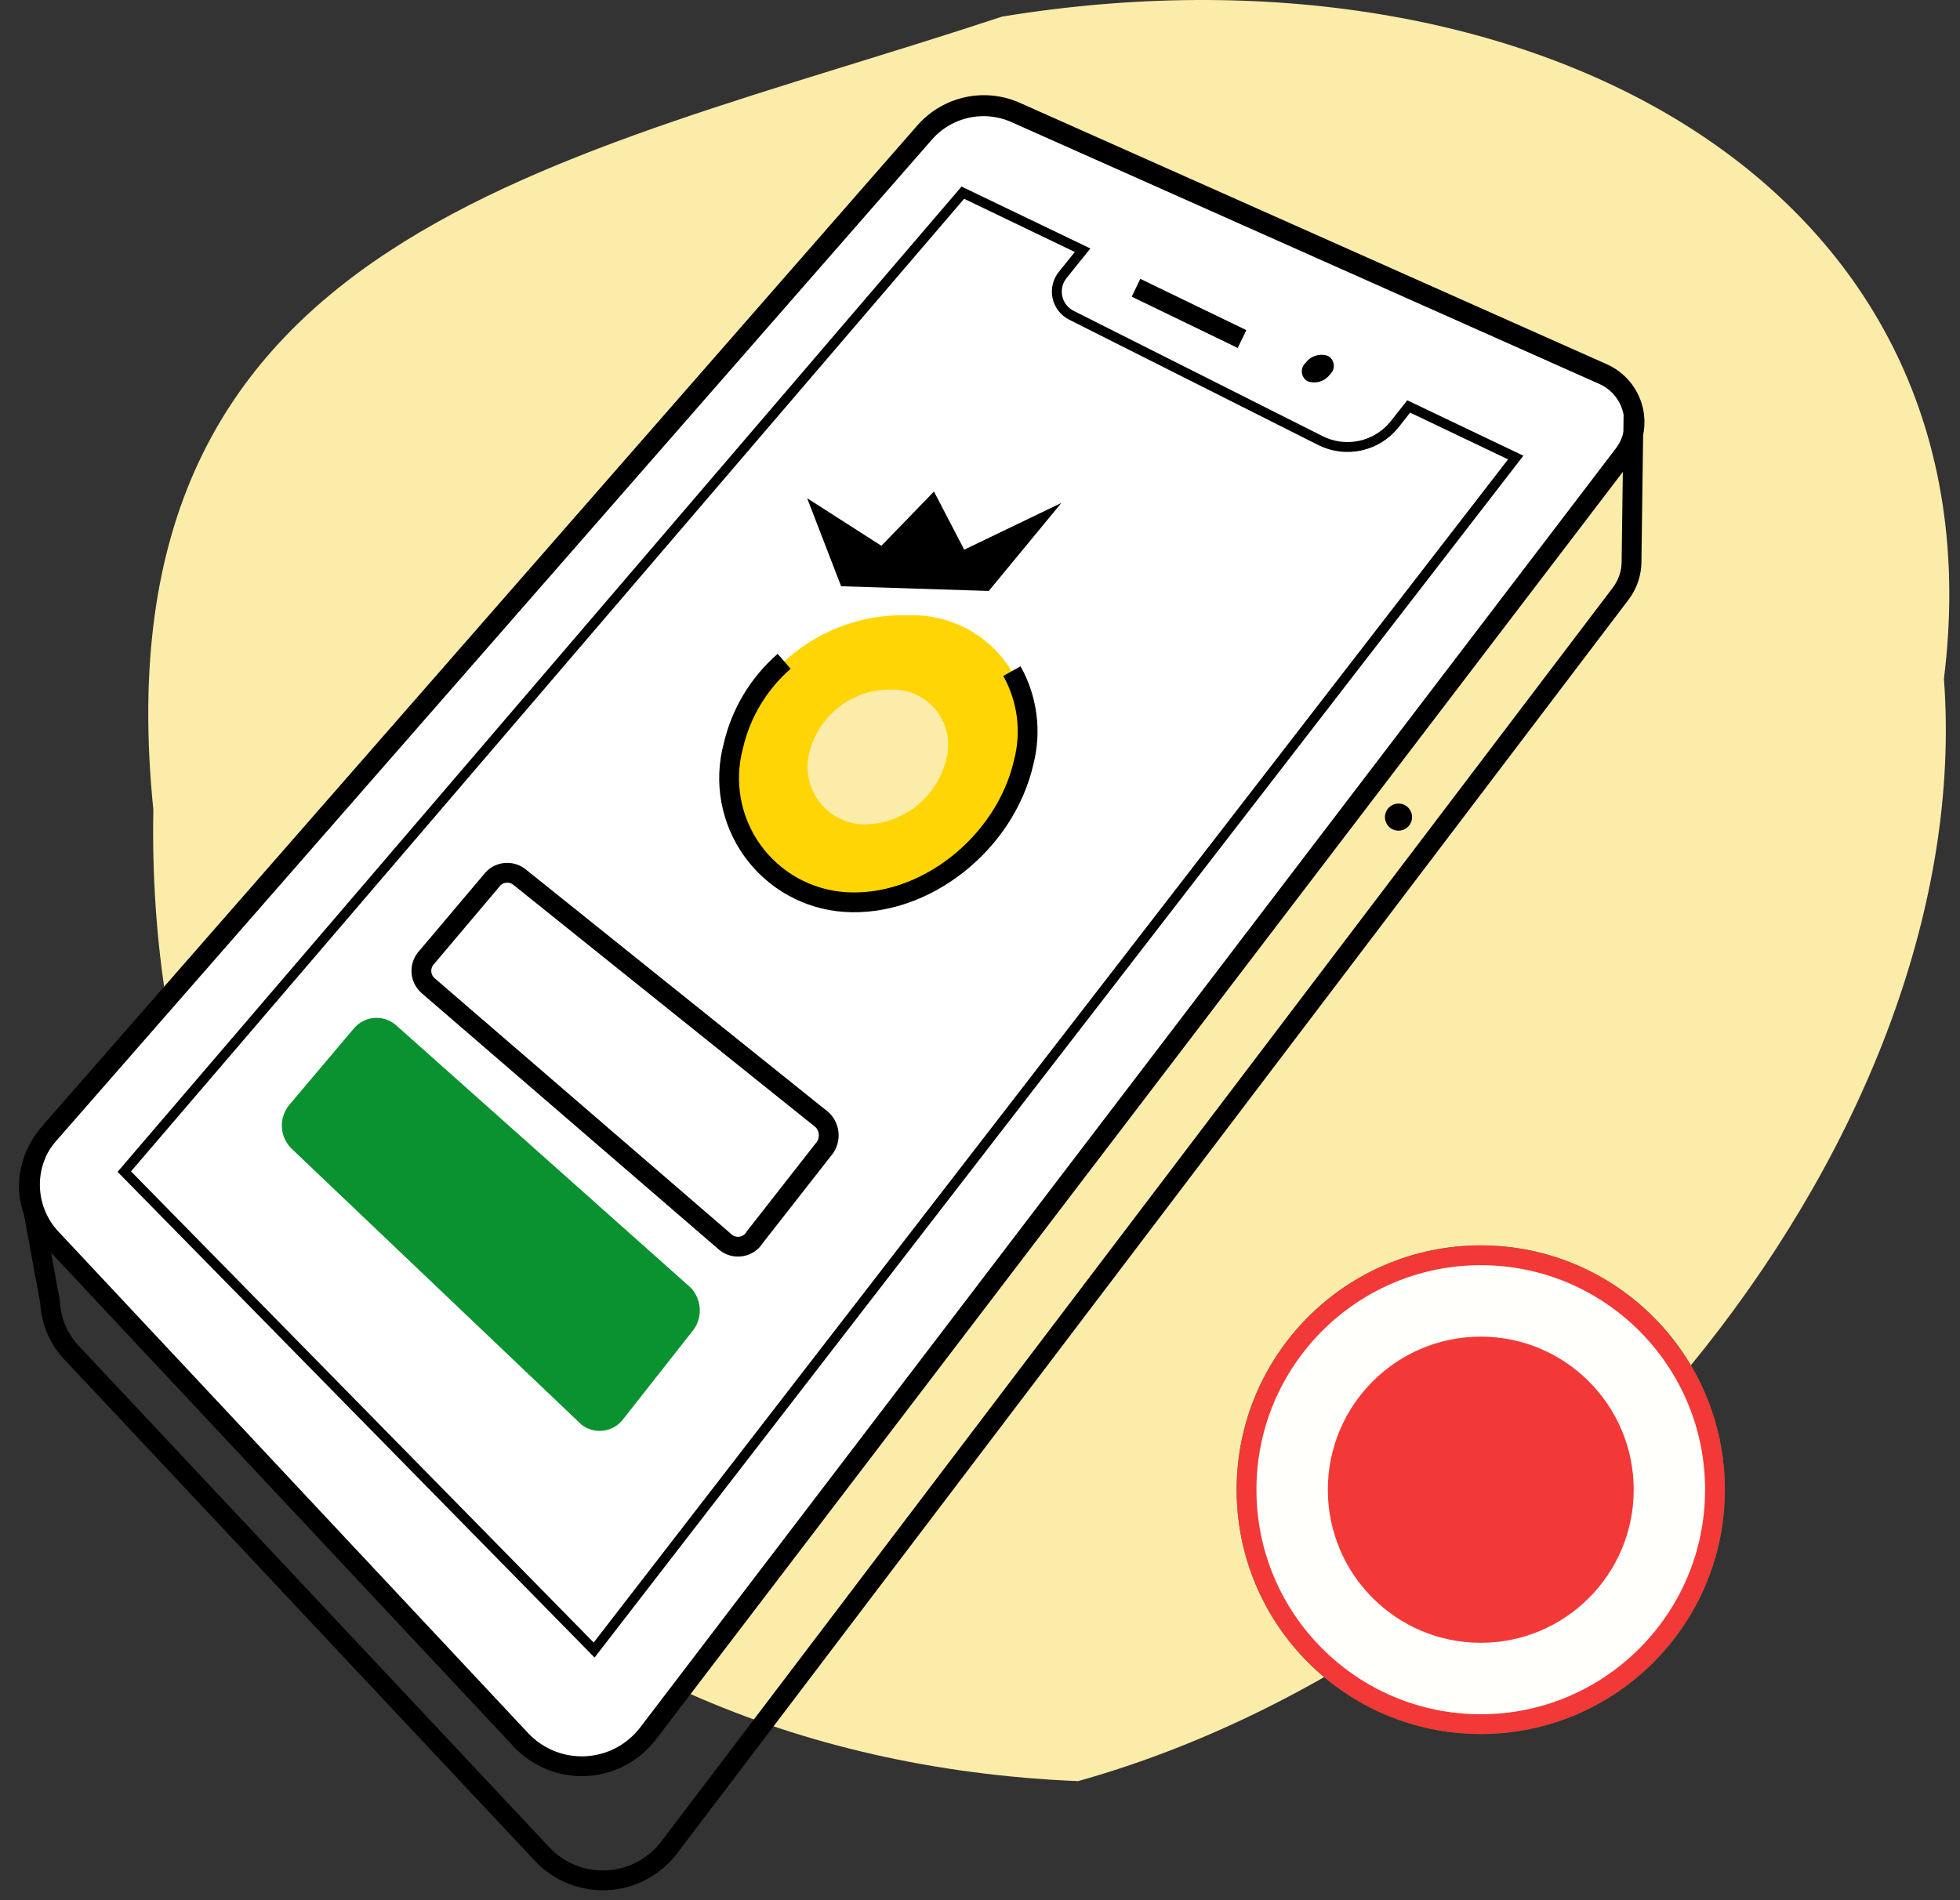 <svg width="99" height="96" viewBox="0 0 99 96" fill="none" xmlns="http://www.w3.org/2000/svg">
<rect x="0" y="0" width="99" height="96" fill="#333333" stroke="none"/>
<path d="M98.188 34.294C99.883 56.967 78.929 83.125 54.454 89.985C25.507 88.784 7.22 67.728 7.746 40.905C4.771 11.7 28.115 8.284 50.617 0.839C77.085 -3.509 101.302 9.248 98.188 34.294Z" fill="#FCECA9"/>
<path d="M80.972 18.866L51.291 5.644C50.525 5.307 49.672 5.222 48.854 5.4C48.037 5.579 47.297 6.012 46.739 6.636L2.47 57.265C1.838 58.002 1.499 58.946 1.515 59.917C1.531 60.888 1.903 61.82 2.56 62.535L26.311 87.9C26.729 88.347 27.241 88.697 27.809 88.927C28.377 89.156 28.988 89.258 29.6 89.227C30.211 89.196 30.809 89.032 31.351 88.746C31.892 88.46 32.365 88.059 32.737 87.572L82.023 22.946C82.266 22.622 82.432 22.249 82.51 21.852C82.589 21.455 82.577 21.046 82.476 20.654C82.375 20.262 82.188 19.898 81.927 19.589C81.667 19.279 81.341 19.033 80.972 18.866Z" fill="white" stroke="black" stroke-miterlimit="10"/>
<path d="M71.154 20.535L70.45 21.428C70.016 21.977 69.406 22.359 68.724 22.511C68.041 22.663 67.327 22.575 66.701 22.262L54.117 15.928C53.937 15.838 53.78 15.707 53.657 15.547C53.534 15.387 53.449 15.201 53.408 15.004C53.367 14.806 53.371 14.602 53.42 14.406C53.469 14.21 53.562 14.028 53.691 13.873L54.682 12.642L48.633 9.734L6.278 59.191L30.009 83.363L76.559 23.115L71.154 20.535Z" fill="white" stroke="black" stroke-width="0.5" stroke-miterlimit="10"/>
<path d="M53.611 25.409L48.703 27.771L47.175 24.833L44.518 27.573L40.769 25.17L42.485 29.618L49.942 29.856L53.611 25.409Z" fill="black"/>
<path d="M51.707 38.513C50.765 42.622 46.689 45.849 42.663 45.571C41.74 45.507 40.843 45.239 40.036 44.788C39.229 44.336 38.532 43.711 37.994 42.957C37.456 42.204 37.092 41.341 36.927 40.43C36.762 39.519 36.801 38.583 37.04 37.688C37.55 35.742 38.707 34.029 40.321 32.829C41.934 31.629 43.907 31.014 45.916 31.087C46.833 31.056 47.744 31.243 48.575 31.632C49.406 32.021 50.134 32.601 50.699 33.325C51.263 34.049 51.649 34.896 51.824 35.798C52 36.699 51.96 37.63 51.707 38.513Z" fill="#FFD506"/>
<path d="M51.112 33.906C51.897 35.307 52.11 36.958 51.707 38.513C50.765 42.622 46.689 45.849 42.663 45.571C41.74 45.507 40.843 45.239 40.036 44.788C39.229 44.336 38.532 43.711 37.994 42.958C37.456 42.204 37.092 41.341 36.927 40.43C36.762 39.519 36.801 38.583 37.04 37.688C37.423 36.026 38.323 34.529 39.609 33.41" stroke="black" stroke-miterlimit="10"/>
<path d="M47.791 38.383C47.557 39.327 47.012 40.163 46.243 40.756C45.474 41.349 44.527 41.664 43.556 41.65C43.123 41.629 42.7 41.511 42.319 41.305C41.937 41.099 41.606 40.811 41.35 40.461C41.095 40.11 40.92 39.707 40.84 39.281C40.761 38.854 40.777 38.416 40.888 37.996C41.124 37.071 41.669 36.254 42.432 35.68C43.194 35.106 44.129 34.809 45.083 34.839C45.515 34.835 45.943 34.932 46.331 35.122C46.72 35.312 47.059 35.59 47.321 35.934C47.584 36.278 47.763 36.678 47.844 37.103C47.926 37.528 47.907 37.967 47.791 38.383Z" fill="#FCECA9"/>
<path d="M36.653 62.764L21.639 49.809C21.535 49.722 21.45 49.614 21.389 49.492C21.328 49.371 21.293 49.238 21.285 49.102C21.278 48.966 21.298 48.83 21.346 48.702C21.393 48.575 21.466 48.458 21.56 48.36L24.813 44.508C24.892 44.398 24.993 44.304 25.11 44.234C25.226 44.164 25.356 44.119 25.491 44.101C25.626 44.084 25.763 44.094 25.893 44.131C26.024 44.169 26.146 44.233 26.251 44.32L41.523 56.57C41.729 56.767 41.85 57.038 41.859 57.324C41.869 57.61 41.766 57.888 41.572 58.099L38.131 62.496C38.059 62.619 37.961 62.725 37.844 62.807C37.727 62.888 37.594 62.944 37.454 62.969C37.313 62.994 37.169 62.989 37.031 62.954C36.893 62.919 36.764 62.854 36.653 62.764Z" stroke="black" stroke-miterlimit="10"/>
<path d="M29.702 71.6L15.055 57.652C14.861 57.452 14.748 57.187 14.736 56.909C14.726 56.63 14.818 56.358 14.995 56.143L18.248 52.291C18.331 52.188 18.434 52.102 18.552 52.04C18.669 51.977 18.797 51.938 18.93 51.926C19.062 51.914 19.195 51.929 19.322 51.969C19.448 52.01 19.565 52.076 19.666 52.162L34.541 65.415C34.738 65.631 34.847 65.912 34.847 66.204C34.847 66.496 34.738 66.778 34.541 66.993L31.09 71.381C31.013 71.487 30.917 71.576 30.805 71.645C30.694 71.713 30.57 71.759 30.441 71.779C30.312 71.799 30.18 71.794 30.054 71.763C29.927 71.732 29.807 71.677 29.702 71.6Z" fill="#09922F"/>
<path d="M29.702 71.6L15.055 57.652C14.861 57.452 14.748 57.187 14.736 56.909C14.726 56.63 14.818 56.358 14.995 56.143L18.248 52.291C18.331 52.188 18.434 52.102 18.552 52.04C18.669 51.977 18.797 51.938 18.93 51.926C19.062 51.914 19.195 51.929 19.322 51.969C19.448 52.01 19.565 52.076 19.666 52.162L34.541 65.415C34.738 65.631 34.847 65.912 34.847 66.204C34.847 66.496 34.738 66.778 34.541 66.993L31.09 71.381C31.013 71.487 30.917 71.576 30.805 71.645C30.694 71.713 30.57 71.759 30.441 71.779C30.312 71.799 30.18 71.794 30.054 71.763C29.927 71.732 29.807 71.677 29.702 71.6V71.6Z" stroke="#09922F" stroke-miterlimit="10"/>
<path d="M57.38 14.538L62.735 17.129" stroke="black" stroke-miterlimit="10"/>
<path d="M67.178 18.916C67.051 19.087 66.874 19.214 66.67 19.277C66.466 19.339 66.248 19.334 66.047 19.263C65.967 19.218 65.899 19.155 65.849 19.078C65.798 19.001 65.767 18.913 65.757 18.822C65.747 18.731 65.76 18.639 65.793 18.553C65.826 18.467 65.879 18.391 65.948 18.33C66.074 18.158 66.252 18.032 66.456 17.969C66.659 17.907 66.878 17.911 67.079 17.983C67.159 18.027 67.227 18.091 67.277 18.168C67.328 18.244 67.359 18.332 67.369 18.424C67.378 18.515 67.366 18.607 67.333 18.693C67.3 18.778 67.246 18.855 67.178 18.916Z" fill="black"/>
<path d="M82.41 28.377V28.258L82.509 20.912C82.437 20.477 82.256 20.067 81.984 19.72C81.712 19.373 81.357 19.1 80.952 18.926L51.271 5.703C50.505 5.367 49.652 5.282 48.834 5.46C48.017 5.638 47.276 6.071 46.719 6.696L2.45 57.324C1.817 58.043 1.465 58.967 1.458 59.925C1.459 60.373 1.539 60.817 1.696 61.236L2.53 65.782C2.571 66.72 2.944 67.614 3.581 68.303L27.381 93.667C27.799 94.114 28.31 94.465 28.877 94.694C29.444 94.923 30.054 95.026 30.665 94.995C31.276 94.963 31.873 94.799 32.414 94.513C32.955 94.227 33.427 93.827 33.797 93.34L81.874 29.975C82.219 29.513 82.406 28.953 82.41 28.377V28.377Z" stroke="black" stroke-miterlimit="10"/>
<path d="M70.639 41.967C71.016 41.967 71.323 41.66 71.323 41.282C71.323 40.904 71.016 40.597 70.639 40.597C70.261 40.597 69.954 40.904 69.954 41.282C69.954 41.66 70.261 41.967 70.639 41.967Z" fill="black"/>
<path d="M74.794 87.106C81.328 87.106 86.624 81.803 86.624 75.263C86.624 68.722 81.328 63.419 74.794 63.419C68.26 63.419 62.963 68.722 62.963 75.263C62.963 81.803 68.26 87.106 74.794 87.106Z" stroke="#09922F" stroke-miterlimit="10"/>
<path d="M74.794 87.106C81.328 87.106 86.624 81.803 86.624 75.263C86.624 68.722 81.328 63.419 74.794 63.419C68.26 63.419 62.963 68.722 62.963 75.263C62.963 81.803 68.26 87.106 74.794 87.106Z" fill="#FFFFFB" stroke="#F33838" stroke-miterlimit="10"/>
<path d="M74.794 82.996C79.06 82.996 82.519 79.533 82.519 75.263C82.519 70.992 79.06 67.529 74.794 67.529C70.527 67.529 67.069 70.992 67.069 75.263C67.069 79.533 70.527 82.996 74.794 82.996Z" fill="#F33838"/>
</svg>

